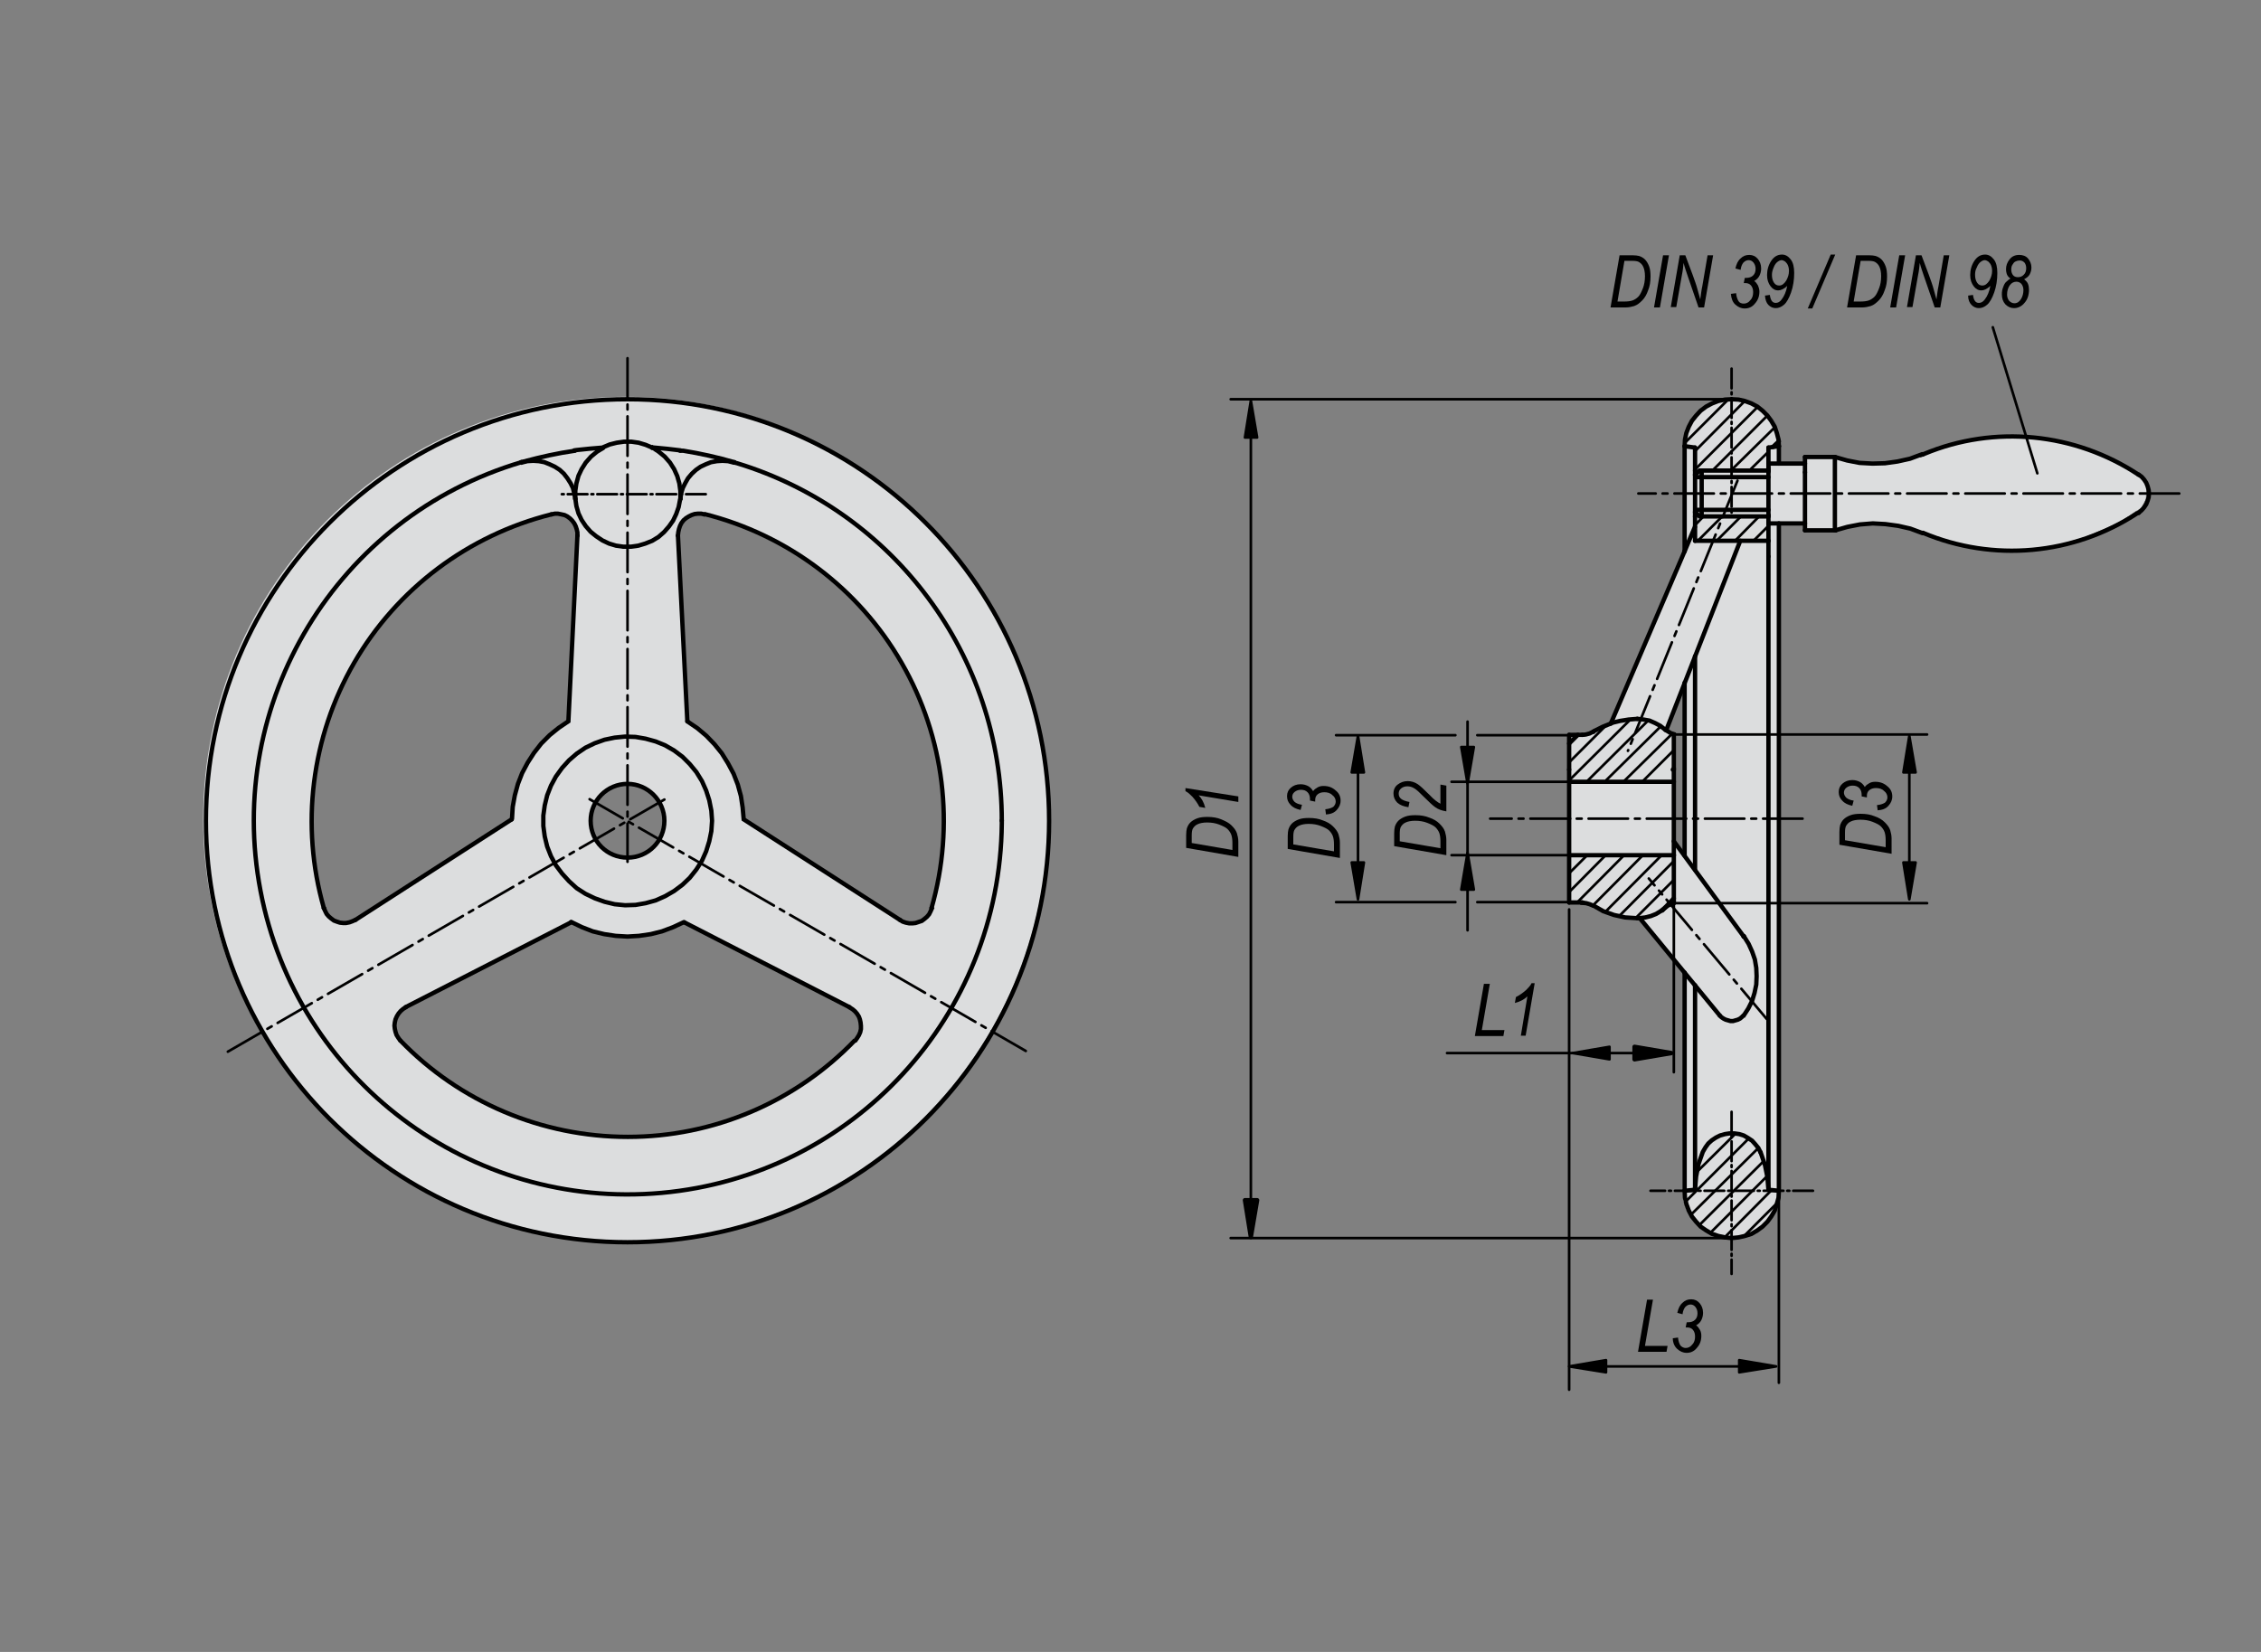 <?xml version="1.0" encoding="utf-8"?>
<!-- Generator: Adobe Illustrator 16.0.3, SVG Export Plug-In . SVG Version: 6.00 Build 0)  -->
<!DOCTYPE svg PUBLIC "-//W3C//DTD SVG 1.1//EN" "http://www.w3.org/Graphics/SVG/1.1/DTD/svg11.dtd">
<svg version="1.1" id="K0160-06273-2080X10" xmlns="http://www.w3.org/2000/svg" xmlns:xlink="http://www.w3.org/1999/xlink"
	 x="0px" y="0px" width="650px" height="475px" viewBox="0 0 650 475" enable-background="new 0 0 650 475" xml:space="preserve">
<rect x="0" y="0" width="650" height="475" fill="#808080" stroke="none"/>
<path fill="#FFFFFF" d="M617.3,139.3l-0.7-1.6l-2-1.4l-3.2-2.1l-4-2l-4.7-1.9l-4.7-1.9L593,127l-5.2-0.8l-5.8-0.8l-4.8-0.2l-4.9,0.6
	l-4.1,0.2l-3.5,0.7l-3.3,0.9l-4.2,1.3l-4.9,1.6l-4.4,1.6l-4.2,0.8l-4.7,0.4l-4.4-0.2l-4.4-1l-2.6-0.7l-2.2-0.1h-6.1l-0.6,2.1
	l-7.4-0.2l-0.1-4.1l0.1-3.1l-0.9-3.4l-1.5-1.8l-2.1-2.7l-2.4-1.7l-3-1.1l-3.5-0.7l-3.7,0.3l-2.5,1.1l-2.7,1.7l-2,2.3l-1.6,2.1
	l-0.9,2.8l-0.4,3.1l0.3,29.8l-8,18.7l-13.1,31.2l-3,1.2l-2.3,1.4l-2.9,0.6l-4.1-0.1v2v33l0.1,13.4h3.4l3.3,1.2l3.2,1.6l3.9,1.1
	l3.5,0.6l3.1,0.2l12.7,16l-0.3,8.2l-0.1,54.3l0.2,2.9l0.8,2.4l1.4,2.1l1.2,1.7l1.6,1.3l1.5,1.4l2.7,0.9l2.3,0.7l2.2,0.2l2.3-0.2
	l2.5-0.8l2.4-1.4l2.1-1.7l1.8-2.4l1.4-2.2l0.7-3.7l0.2-34.8l-0.2-44.1l0.1-56.3l-0.1-36.1v-22.2l7.5,0.2l0.1,2l9.1,0.1l1.8-0.7
	l2.2-0.7l2.4-0.2l3.5-0.7l3.3,0.2l3.4,0.6l2.5,0.4l2.4,0.9l2.4,0.7l3.2,1l4,1.8l4.4,0.9l4.3,0.9l3.8,0.3l3.5,0.4l4.4-0.1l3.4-0.1
	l5.2-0.6l5.6-1.3l5.9-1.7l5.9-2.5l4.2-1.9l2.8-1.8l1.7-1.2l1.7-1l1.3-2.5l0.1-2.3L617.3,139.3z M481.4,242.4v-31.1l-1.6-1l-0.9-0.8
	l5-11.6l0.1,47.6L481.4,242.4z"/>
<path fill="#DCDDDE" d="M617.3,139.3l-0.7-1.6l-2-1.4l-3.2-2.1l-4-2l-4.7-1.9l-4.7-1.9L593,127l-5.2-0.8l-5.8-0.8l-4.8-0.2l-4.9,0.6
	l-4.1,0.2l-3.5,0.7l-3.3,0.9l-4.2,1.3l-4.9,1.6l-4.4,1.6l-4.2,0.8l-4.7,0.4l-4.4-0.2l-4.4-1l-2.6-0.7l-2.2-0.1h-6.1l-0.6,2.1
	l-7.4-0.2l-0.1-4.1l0.1-3.1l-0.9-3.4l-1.5-1.8l-2.1-2.7l-2.4-1.7l-3-1.1l-3.5-0.7l-3.7,0.3l-2.5,1.1l-2.7,1.7l-2,2.3l-1.6,2.1
	l-0.9,2.8l-0.4,3.1l0.3,29.8l-8,18.7l-13.1,31.2l-3,1.2l-2.3,1.4l-2.9,0.6l-4.1-0.1v2v33l0.1,13.4h3.4l3.3,1.2l3.2,1.6l3.9,1.1
	l3.5,0.6l3.1,0.2l12.7,16l-0.3,8.2l-0.1,54.3l0.2,2.9l0.8,2.4l1.4,2.1l1.2,1.7l1.6,1.3l1.5,1.4l2.7,0.9l2.3,0.7l2.2,0.2l2.3-0.2
	l2.5-0.8l2.4-1.4l2.1-1.7l1.8-2.4l1.4-2.2l0.7-3.7l0.2-34.8l-0.2-44.1l0.1-56.3l-0.1-36.1v-22.2l7.5,0.2l0.1,2l9.1,0.1l1.8-0.7
	l2.2-0.7l2.4-0.2l3.5-0.7l3.3,0.2l3.4,0.6l2.5,0.4l2.4,0.9l2.4,0.7l3.2,1l4,1.8l4.4,0.9l4.3,0.9l3.8,0.3l3.5,0.4l4.4-0.1l3.4-0.1
	l5.2-0.6l5.6-1.3l5.9-1.7l5.9-2.5l4.2-1.9l2.8-1.8l1.7-1.2l1.7-1l1.3-2.5l0.1-2.3L617.3,139.3z M481.4,242.4v-31.1l-1.6-1l-0.9-0.8
	l5-11.6l0.1,47.6L481.4,242.4z"/>
<line fill="none" stroke="#000000" stroke-width="1.25" stroke-linecap="round" stroke-miterlimit="1.5" x1="484.3" y1="158.5" x2="484.3" y2="128.3"/>
<polyline fill="none" stroke="#000000" stroke-width="1.25" stroke-linecap="round" stroke-miterlimit="1.5" points="511.4,128.3 
	511.3,126.4 510.8,124.5 510.2,122.7 509.2,121 508.1,119.5 506.7,118.1 505.2,116.9 503.5,116 501.6,115.3 499.8,114.9 
	497.8,114.8 495.9,114.9 494,115.3 492.2,116 490.5,116.9 488.9,118.1 487.6,119.5 486.4,121 485.5,122.7 484.8,124.5 484.4,126.4 
	484.3,128.3 "/>
<line fill="none" stroke="#000000" stroke-width="1.25" stroke-linecap="round" stroke-miterlimit="1.5" x1="511.4" y1="342.4" x2="511.4" y2="150.5"/>
<line fill="none" stroke="#000000" stroke-width="1.25" stroke-linecap="round" stroke-miterlimit="1.5" x1="511.4" y1="133.3" x2="511.4" y2="128.3"/>
<polyline fill="none" stroke="#000000" stroke-width="1.25" stroke-linecap="round" stroke-miterlimit="1.5" points="484.3,342.4 
	484.4,344.4 484.8,346.2 485.5,348.1 486.4,349.8 487.6,351.3 488.9,352.7 490.5,353.8 492.2,354.8 494,355.4 495.9,355.8 
	497.8,356 499.8,355.8 501.6,355.4 503.5,354.8 505.2,353.8 506.7,352.7 508.1,351.3 509.2,349.8 510.2,348.1 510.8,346.2 
	511.3,344.4 511.4,342.4 "/>
<line fill="none" stroke="#000000" stroke-width="1.25" stroke-linecap="round" stroke-miterlimit="1.5" x1="484.3" y1="279.7" x2="484.3" y2="342.4"/>
<line fill="none" stroke="#000000" stroke-width="1.25" stroke-linecap="round" stroke-miterlimit="1.5" x1="484.3" y1="196.3" x2="484.3" y2="246"/>
<polyline fill="none" stroke="#000000" stroke-width="1.25" stroke-linecap="round" stroke-miterlimit="1.5" points="506.1,331.3 
	505.5,330.1 504.6,329 503.7,328 502.5,327.2 501.3,326.5 500,326.1 498.6,325.9 497.2,325.9 495.9,326.1 494.5,326.5 493.3,327.1 
	492.1,327.9 491.1,328.8 490.3,329.9 489.6,331.1 489.5,331.3 488.3,334.7 487.6,338.3 487.3,341.9 487.3,342.1 "/>
<polyline fill="none" stroke="#000000" stroke-width="1.25" stroke-linecap="round" stroke-miterlimit="1.5" points="508.4,342.1 
	508.1,338.5 507.4,335 506.2,331.5 506.1,331.3 "/>
<line fill="none" stroke="#000000" stroke-width="1.25" stroke-linecap="round" stroke-miterlimit="1.5" x1="508.4" y1="342.1" x2="511.4" y2="342.4"/>
<line fill="none" stroke="#000000" stroke-width="1.25" stroke-linecap="round" stroke-miterlimit="1.5" x1="487.3" y1="342.1" x2="484.3" y2="342.4"/>
<line fill="none" stroke="#000000" stroke-width="1.25" stroke-linecap="round" stroke-miterlimit="1.5" x1="508.4" y1="128.7" x2="511.4" y2="128.3"/>
<line fill="none" stroke="#000000" stroke-width="1.25" stroke-linecap="round" stroke-miterlimit="1.5" x1="484.3" y1="128.3" x2="487.3" y2="128.7"/>
<line fill="none" stroke="#000000" stroke-width="1.25" stroke-linecap="round" stroke-miterlimit="1.5" x1="508.4" y1="342.1" x2="508.4" y2="160"/>
<line fill="none" stroke="#000000" stroke-width="1.25" stroke-linecap="round" stroke-miterlimit="1.5" x1="487.3" y1="135.3" x2="487.3" y2="128.7"/>
<line fill="none" stroke="#000000" stroke-width="1.25" stroke-linecap="round" stroke-miterlimit="1.5" x1="451.1" y1="235.4" x2="451.1" y2="245.9"/>
<line fill="none" stroke="#000000" stroke-width="1.25" stroke-linecap="round" stroke-miterlimit="1.5" x1="451.1" y1="259.5" x2="454.9" y2="259.5"/>
<line fill="none" stroke="#000000" stroke-width="1.25" stroke-linecap="round" stroke-miterlimit="1.5" x1="481.2" y1="259.7" x2="481.2" y2="245.9"/>
<line fill="none" stroke="#000000" stroke-width="1.25" stroke-linecap="round" stroke-miterlimit="1.5" x1="451.1" y1="211.3" x2="451.1" y2="221.3"/>
<line fill="none" stroke="#000000" stroke-width="1.25" stroke-linecap="round" stroke-miterlimit="1.5" x1="451.1" y1="245.9" x2="481.2" y2="245.9"/>
<line fill="none" stroke="#000000" stroke-width="1.25" stroke-linecap="round" stroke-miterlimit="1.5" x1="481.2" y1="224.8" x2="451.1" y2="224.8"/>
<line fill="none" stroke="#000000" stroke-width="1.25" stroke-linecap="round" stroke-miterlimit="1.5" x1="451.1" y1="245.9" x2="451.1" y2="259.5"/>
<polyline fill="none" stroke="#000000" stroke-width="1.25" stroke-linecap="round" stroke-miterlimit="1.5" points="481.2,245.9 
	481.2,224.8 481.2,221.3 "/>
<line fill="none" stroke="#000000" stroke-width="1.25" stroke-linecap="round" stroke-miterlimit="1.5" x1="451.1" y1="224.8" x2="451.1" y2="235.4"/>
<line fill="none" stroke="#000000" stroke-width="1.25" stroke-linecap="round" stroke-miterlimit="1.5" x1="487.3" y1="188.7" x2="487.3" y2="250.1"/>
<line fill="none" stroke="#000000" stroke-width="1.25" stroke-linecap="round" stroke-miterlimit="1.5" x1="508.4" y1="160" x2="508.4" y2="155.5"/>
<polyline fill="none" stroke="#000000" stroke-width="1.25" stroke-linecap="round" stroke-miterlimit="1.5" points="470.7,264 
	471.3,264 471.4,264 "/>
<polyline fill="none" stroke="#000000" stroke-width="1.25" stroke-linecap="round" stroke-miterlimit="1.5" points="458.1,260.4 
	460.9,262 464,263.1 467.2,263.8 470.4,264 470.7,264 "/>
<polyline fill="none" stroke="#000000" stroke-width="1.25" stroke-linecap="round" stroke-miterlimit="1.5" points="481.2,259.7 
	480.3,260 479.5,260.4 478.7,261 478.7,261 "/>
<polyline fill="none" stroke="#000000" stroke-width="1.25" stroke-linecap="round" stroke-miterlimit="1.5" points="458,260.4 
	457,260 456,259.7 454.9,259.6 454.9,259.5 "/>
<polyline fill="none" stroke="#000000" stroke-width="1.25" stroke-linecap="round" stroke-miterlimit="1.5" points="470.7,206.7 
	468.2,206.9 465.7,207.3 463.2,207.9 463.1,208 "/>
<polyline fill="none" stroke="#000000" stroke-width="1.25" stroke-linecap="round" stroke-miterlimit="1.5" points="454.9,211.3 
	455.9,211.2 457,210.9 458,210.4 458.1,210.4 "/>
<line fill="none" stroke="#000000" stroke-width="1.25" stroke-linecap="round" stroke-miterlimit="1.5" x1="454.9" y1="211.3" x2="451.1" y2="211.3"/>
<polyline fill="none" stroke="#000000" stroke-width="1.25" stroke-linecap="round" stroke-miterlimit="1.5" points="478.7,209.8 
	479.5,210.3 480.3,210.8 481.2,211.1 481.2,211.2 "/>
<polyline fill="none" stroke="#000000" stroke-width="1.25" stroke-linecap="round" stroke-miterlimit="1.5" points="478.7,209.8 
	477.3,208.7 475.8,207.9 474.2,207.2 472.5,206.9 470.8,206.7 470.7,206.7 "/>
<polyline fill="none" stroke="#000000" stroke-width="1.25" stroke-linecap="round" stroke-miterlimit="1.5" points="494.4,292 
	494.9,292.5 495.5,292.9 496.1,293.2 496.8,293.4 497.5,293.6 498.2,293.6 498.9,293.4 499.6,293.2 500.2,292.9 500.7,292.5 
	501.2,292 501.3,292 502.6,290 503.7,287.8 504.4,285.5 504.9,283.1 505,280.7 504.9,278.3 504.5,275.9 503.7,273.6 502.7,271.4 
	501.4,269.3 501.3,269.3 "/>
<line fill="none" stroke="#000000" stroke-width="1.25" stroke-linecap="round" stroke-miterlimit="1.5" x1="471.4" y1="264" x2="484.3" y2="279.7"/>
<line fill="none" stroke="#000000" stroke-width="1.25" stroke-linecap="round" stroke-miterlimit="1.5" x1="501.3" y1="269.3" x2="481.2" y2="241.9"/>
<line fill="none" stroke="#000000" stroke-width="1.25" stroke-linecap="round" stroke-miterlimit="1.5" x1="501.3" y1="269.3" x2="501.3" y2="269.3"/>
<line fill="none" stroke="#000000" stroke-width="1.25" stroke-linecap="round" stroke-miterlimit="1.5" x1="501.3" y1="269.3" x2="501.3" y2="269.2"/>
<line fill="none" stroke="#000000" stroke-width="1.25" stroke-linecap="round" stroke-miterlimit="1.5" x1="487.3" y1="342.1" x2="487.3" y2="283.3"/>
<line fill="none" stroke="#000000" stroke-width="1.25" stroke-linecap="round" stroke-miterlimit="1.5" x1="487.3" y1="155.5" x2="500.3" y2="155.5"/>
<polyline fill="none" stroke="#000000" stroke-width="1.25" stroke-linecap="round" stroke-miterlimit="1.5" points="463.2,208 
	460.7,209 458.3,210.2 458.1,210.4 "/>
<line fill="none" stroke="#000000" stroke-width="1.25" stroke-linecap="round" stroke-miterlimit="1.5" x1="484.3" y1="158.5" x2="463.1" y2="208"/>
<line fill="none" stroke="#000000" stroke-width="1.25" stroke-linecap="round" stroke-miterlimit="1.5" x1="484.3" y1="279.7" x2="494.4" y2="292"/>
<polyline fill="none" stroke="#000000" stroke-width="1.25" stroke-linecap="round" stroke-miterlimit="1.5" points="471.4,264 
	473,263.8 474.6,263.4 476.1,262.8 477.4,262 478.7,261 478.7,261 "/>
<polyline fill="none" stroke="#000000" stroke-width="1.25" stroke-linecap="round" stroke-miterlimit="1.5" points="479,210 
	500.3,155.5 508.4,155.5 "/>
<polyline fill="none" stroke="#000000" stroke-width="1.25" stroke-linecap="round" stroke-miterlimit="1.5" points="487.3,155.5 
	487.3,151.4 484.3,158.5 "/>
<line fill="none" stroke="#000000" stroke-width="1.25" stroke-linecap="round" stroke-miterlimit="1.5" x1="508.4" y1="155.5" x2="508.4" y2="150.5"/>
<line fill="none" stroke="#000000" stroke-width="1.25" stroke-linecap="round" stroke-miterlimit="1.5" x1="487.3" y1="148.5" x2="487.3" y2="147.2"/>
<line fill="none" stroke="#000000" stroke-width="1.25" stroke-linecap="round" stroke-miterlimit="1.5" x1="487.3" y1="136.6" x2="487.3" y2="135.3"/>
<line fill="none" stroke="#000000" stroke-width="1.25" stroke-linecap="round" stroke-miterlimit="1.5" x1="487.3" y1="151.4" x2="487.3" y2="148.5"/>
<line fill="none" stroke="#000000" stroke-width="1.25" stroke-linecap="round" stroke-miterlimit="1.5" x1="508.4" y1="133.3" x2="508.4" y2="128.7"/>
<line fill="none" stroke="#000000" stroke-width="1.25" stroke-linecap="round" stroke-miterlimit="1.5" x1="451.1" y1="221.3" x2="451.1" y2="224.8"/>
<line fill="none" stroke="#000000" stroke-width="1.25" stroke-linecap="round" stroke-miterlimit="1.5" x1="481.2" y1="221.3" x2="481.2" y2="211.2"/>
<line fill="none" stroke="#000000" stroke-width="1.25" stroke-linecap="round" stroke-miterlimit="1.5" x1="518.9" y1="131.4" x2="527.5" y2="131.4"/>
<polyline fill="none" stroke="#000000" stroke-width="1.25" stroke-linecap="round" stroke-miterlimit="1.5" points="518.9,152.5 
	527.5,152.5 527.5,131.4 "/>
<path fill="none" stroke="#000000" stroke-width="1.25" stroke-linecap="round" stroke-miterlimit="1.5" d="M614.8,136.5
	c-18.3-12.1-41.4-14.4-61.6-6l-0.4,0.2"/>
<polyline fill="none" stroke="#000000" stroke-width="1.25" stroke-linecap="round" stroke-miterlimit="1.5" points="614.9,147.4 
	615.7,146.7 616.4,145.9 617,145 617.4,144 617.7,143 617.8,141.9 617.7,140.9 617.4,139.8 617,138.8 616.4,137.9 615.7,137.1 
	614.9,136.5 614.8,136.5 "/>
<line fill="none" stroke="#000000" stroke-width="1.25" stroke-linecap="round" stroke-miterlimit="1.5" x1="518.9" y1="152.5" x2="518.9" y2="135.8"/>
<line fill="none" stroke="#000000" stroke-width="1.25" stroke-linecap="round" stroke-miterlimit="1.5" x1="508.4" y1="133.3" x2="518.9" y2="133.3"/>
<line fill="none" stroke="#000000" stroke-width="1.25" stroke-linecap="round" stroke-miterlimit="1.5" x1="508.4" y1="150.5" x2="518.9" y2="150.5"/>
<line fill="none" stroke="#000000" stroke-width="1.25" stroke-linecap="round" stroke-miterlimit="1.5" x1="508.4" y1="148.2" x2="508.4" y2="148.5"/>
<line fill="none" stroke="#000000" stroke-width="1.25" stroke-linecap="round" stroke-miterlimit="1.5" x1="508.4" y1="148.2" x2="508.4" y2="148.1"/>
<polyline fill="none" stroke="#000000" stroke-width="1.25" stroke-linecap="round" stroke-miterlimit="1.5" points="527.5,131.4 
	531,132.4 534.6,133.1 538.3,133.3 541.9,133.2 545.5,132.7 549.1,131.9 552.6,130.6 552.8,130.6 552.1,130.9 "/>
<polyline fill="none" stroke="#000000" stroke-width="1.25" stroke-linecap="round" stroke-miterlimit="1.5" points="527.6,152.5 
	531.1,151.5 534.7,150.8 538.4,150.5 542,150.7 545.7,151.2 549.2,152 552.7,153.3 552.8,153.3 "/>
<path fill="none" stroke="#000000" stroke-width="1.25" stroke-linecap="round" stroke-miterlimit="1.5" d="M552.8,153.2
	c20.2,8.5,43.3,6.4,61.6-5.6l0.4-0.1"/>
<line fill="none" stroke="#000000" stroke-width="1.25" stroke-linecap="round" stroke-miterlimit="1.5" x1="518.9" y1="135.8" x2="518.9" y2="131.4"/>
<polyline fill="none" stroke="#000000" stroke-width="1.25" stroke-linecap="round" stroke-miterlimit="1.5" points="508.4,134.4 
	508.4,135.3 508.4,148.1 "/>
<polyline fill="none" stroke="#000000" stroke-width="1.25" stroke-linecap="round" stroke-miterlimit="1.5" points="508.4,135.3 
	488.6,135.3 487.3,136.6 487.3,147.2 488.6,148.5 508.4,148.5 "/>
<line fill="none" stroke="#000000" stroke-width="1.25" stroke-linecap="round" stroke-miterlimit="1.5" x1="489.2" y1="135.3" x2="489.2" y2="148.5"/>
<line fill="none" stroke="#000000" stroke-width="1.25" stroke-linecap="round" stroke-miterlimit="1.5" x1="508.4" y1="148.5" x2="508.4" y2="150.5"/>
<line fill="none" stroke="#000000" stroke-width="1.25" stroke-linecap="round" stroke-miterlimit="1.5" x1="508.4" y1="135.3" x2="508.4" y2="135.7"/>
<line fill="none" stroke="#000000" stroke-width="1.25" stroke-linecap="round" stroke-miterlimit="1.5" x1="508.4" y1="135.3" x2="508.4" y2="133.3"/>
<line fill="none" stroke="#000000" stroke-width="0.75" stroke-linecap="round" stroke-miterlimit="1.5" x1="501.2" y1="355.6" x2="511" y2="345.8"/>
<line fill="none" stroke="#000000" stroke-width="0.75" stroke-linecap="round" stroke-miterlimit="1.5" x1="509.3" y1="342.2" x2="495.7" y2="355.9"/>
<line fill="none" stroke="#000000" stroke-width="0.75" stroke-linecap="round" stroke-miterlimit="1.5" x1="491.6" y1="354.6" x2="508.1" y2="338.1"/>
<line fill="none" stroke="#000000" stroke-width="0.75" stroke-linecap="round" stroke-miterlimit="1.5" x1="507.1" y1="333.8" x2="488.5" y2="352.3"/>
<line fill="none" stroke="#000000" stroke-width="0.75" stroke-linecap="round" stroke-miterlimit="1.5" x1="486.1" y1="349.3" x2="505.5" y2="330.1"/>
<line fill="none" stroke="#000000" stroke-width="0.75" stroke-linecap="round" stroke-miterlimit="1.5" x1="502.8" y1="327.3" x2="484.6" y2="345.5"/>
<line fill="none" stroke="#000000" stroke-width="0.75" stroke-linecap="round" stroke-miterlimit="1.5" x1="487.8" y1="337" x2="499" y2="325.9"/>
<line fill="none" stroke="#000000" stroke-width="1.25" stroke-linecap="round" stroke-miterlimit="1.5" x1="481.2" y1="258.3" x2="477.9" y2="261.8"/>
<line fill="none" stroke="#000000" stroke-width="0.75" stroke-linecap="round" stroke-miterlimit="1.5" x1="470.2" y1="264" x2="481.2" y2="253"/>
<line fill="none" stroke="#000000" stroke-width="0.75" stroke-linecap="round" stroke-miterlimit="1.5" x1="481.2" y1="247.6" x2="465.4" y2="263.5"/>
<line fill="none" stroke="#000000" stroke-width="0.75" stroke-linecap="round" stroke-miterlimit="1.5" x1="461.5" y1="262.2" x2="477.7" y2="245.9"/>
<line fill="none" stroke="#000000" stroke-width="0.75" stroke-linecap="round" stroke-miterlimit="1.5" x1="472.3" y1="245.9" x2="457.9" y2="260.4"/>
<line fill="none" stroke="#000000" stroke-width="0.75" stroke-linecap="round" stroke-miterlimit="1.5" x1="453.4" y1="259.5" x2="466.9" y2="245.9"/>
<line fill="none" stroke="#000000" stroke-width="0.75" stroke-linecap="round" stroke-miterlimit="1.5" x1="461.6" y1="245.9" x2="451.1" y2="256.5"/>
<line fill="none" stroke="#000000" stroke-width="0.75" stroke-linecap="round" stroke-miterlimit="1.5" x1="451.1" y1="251.1" x2="456.3" y2="245.9"/>
<line fill="none" stroke="#000000" stroke-width="1.25" stroke-linecap="round" stroke-miterlimit="1.5" x1="480.9" y1="221.3" x2="481.2" y2="221"/>
<line fill="none" stroke="#000000" stroke-width="0.75" stroke-linecap="round" stroke-miterlimit="1.5" x1="481.2" y1="215.7" x2="472.3" y2="224.6"/>
<line fill="none" stroke="#000000" stroke-width="0.75" stroke-linecap="round" stroke-miterlimit="1.5" x1="466.9" y1="224.6" x2="480.7" y2="211"/>
<line fill="none" stroke="#000000" stroke-width="0.75" stroke-linecap="round" stroke-miterlimit="1.5" x1="477.5" y1="208.8" x2="461.8" y2="224.3"/>
<line fill="none" stroke="#000000" stroke-width="0.75" stroke-linecap="round" stroke-miterlimit="1.5" x1="456.5" y1="224.4" x2="473.8" y2="207.2"/>
<line fill="none" stroke="#000000" stroke-width="0.75" stroke-linecap="round" stroke-miterlimit="1.5" x1="468.8" y1="206.8" x2="451.1" y2="224.4"/>
<line fill="none" stroke="#000000" stroke-width="0.75" stroke-linecap="round" stroke-miterlimit="1.5" x1="451.1" y1="219.2" x2="461.8" y2="208.5"/>
<line fill="none" stroke="#000000" stroke-width="1.25" stroke-linecap="round" stroke-miterlimit="1.5" x1="453.6" y1="211.3" x2="451.1" y2="213.8"/>
<line fill="none" stroke="#000000" stroke-width="0.75" stroke-linecap="round" stroke-miterlimit="1.5" x1="504.1" y1="155.5" x2="508.4" y2="151.2"/>
<line fill="none" stroke="#000000" stroke-width="0.75" stroke-linecap="round" stroke-miterlimit="1.5" x1="498.8" y1="155.5" x2="505.7" y2="148.5"/>
<line fill="none" stroke="#000000" stroke-width="0.75" stroke-linecap="round" stroke-miterlimit="1.5" x1="493.5" y1="155.5" x2="500.5" y2="148.5"/>
<line fill="none" stroke="#000000" stroke-width="1.25" stroke-linecap="round" stroke-miterlimit="1.5" x1="508.3" y1="135.3" x2="508.4" y2="135.2"/>
<line fill="none" stroke="#000000" stroke-width="0.75" stroke-linecap="round" stroke-miterlimit="1.5" x1="488.1" y1="155.5" x2="495.1" y2="148.5"/>
<line fill="none" stroke="#000000" stroke-width="0.75" stroke-linecap="round" stroke-miterlimit="1.5" x1="487.3" y1="151" x2="489.7" y2="148.5"/>
<line fill="none" stroke="#000000" stroke-width="0.75" stroke-linecap="round" stroke-miterlimit="1.5" x1="502.9" y1="135.3" x2="508.4" y2="129.9"/>
<line fill="none" stroke="#000000" stroke-width="1.25" stroke-linecap="round" stroke-miterlimit="1.5" x1="509.7" y1="128.5" x2="511.4" y2="126.9"/>
<line fill="none" stroke="#000000" stroke-width="0.75" stroke-linecap="round" stroke-miterlimit="1.5" x1="497.6" y1="135.3" x2="510.3" y2="122.8"/>
<line fill="none" stroke="#000000" stroke-width="0.75" stroke-linecap="round" stroke-miterlimit="1.5" x1="492.3" y1="135.3" x2="508.1" y2="119.5"/>
<line fill="none" stroke="#000000" stroke-width="0.75" stroke-linecap="round" stroke-miterlimit="1.5" x1="505.3" y1="117" x2="487.3" y2="135"/>
<line fill="none" stroke="#000000" stroke-width="0.75" stroke-linecap="round" stroke-miterlimit="1.5" x1="487.3" y1="129.7" x2="501.6" y2="115.3"/>
<line fill="none" stroke="#000000" stroke-width="0.75" stroke-linecap="round" stroke-miterlimit="1.5" x1="496.8" y1="114.9" x2="484.4" y2="127.3"/>
<line fill="none" stroke="#000000" stroke-width="1.25" stroke-linecap="round" stroke-miterlimit="1.5" x1="508.4" y1="137.2" x2="487.5" y2="137.2"/>
<line fill="none" stroke="#000000" stroke-width="1.25" stroke-linecap="round" stroke-miterlimit="1.5" x1="508.4" y1="146.6" x2="487.5" y2="146.6"/>
<line fill="none" stroke="#000000" stroke-width="0.75" stroke-linecap="round" stroke-miterlimit="1.5" x1="481.2" y1="259.7" x2="554" y2="259.7"/>
<line fill="none" stroke="#000000" stroke-width="0.75" stroke-linecap="round" stroke-miterlimit="1.5" x1="481.2" y1="211.2" x2="554" y2="211.2"/>
<line fill="none" stroke="#000000" stroke-width="0.75" stroke-linecap="round" stroke-miterlimit="1.5" x1="451.1" y1="245.9" x2="417.3" y2="245.9"/>
<line fill="none" stroke="#000000" stroke-width="0.75" stroke-linecap="round" stroke-miterlimit="1.5" x1="451.1" y1="224.8" x2="417.3" y2="224.8"/>
<line fill="none" stroke="#000000" stroke-width="0.75" stroke-linecap="round" stroke-miterlimit="1.5" x1="497.8" y1="356" x2="353.8" y2="356"/>
<line fill="none" stroke="#000000" stroke-width="0.75" stroke-linecap="round" stroke-miterlimit="1.5" x1="497.8" y1="114.8" x2="353.8" y2="114.8"/>
<line fill="none" stroke="#000000" stroke-width="0.75" stroke-linecap="round" stroke-miterlimit="1.5" x1="451.1" y1="261.5" x2="451.1" y2="399.6"/>
<line fill="none" stroke="#000000" stroke-width="0.75" stroke-linecap="round" stroke-miterlimit="1.5" x1="511.4" y1="342.4" x2="511.4" y2="397.6"/>
<line fill="none" stroke="#000000" stroke-width="0.75" stroke-linecap="round" stroke-miterlimit="1.5" x1="481.2" y1="241.9" x2="481.2" y2="308.3"/>
<line fill="none" stroke="#000000" stroke-width="0.75" stroke-linecap="round" stroke-miterlimit="1.5" x1="572.9" y1="94.1" x2="585.7" y2="136.1"/>
<g>
	<path d="M415.8,245.9l-15-2.6v-3.7c0-0.8,0.1-1.5,0.2-1.9c0.2-0.6,0.5-1.2,1-1.7c0.5-0.5,1.2-0.9,2-1.2c0.8-0.3,1.8-0.4,2.9-0.4
		c1.5,0,2.8,0.2,4,0.7c1.2,0.4,2.2,1,2.9,1.7s1.3,1.4,1.6,2.3c0.2,0.7,0.4,1.5,0.4,2.4V245.9z M414.1,243.9v-2
		c0-0.9-0.1-1.7-0.3-2.3c-0.2-0.6-0.6-1.2-1.1-1.7s-1.4-0.9-2.4-1.3s-2.2-0.6-3.5-0.6c-1.1,0-2.1,0.2-2.7,0.5
		c-0.7,0.3-1.1,0.8-1.4,1.3c-0.2,0.4-0.3,1-0.3,1.9v2.2L414.1,243.9z"/>
	<path d="M415.8,233.3c-1.3-0.2-2.4-0.6-3.2-1.2c-0.6-0.4-1.8-1.5-3.5-3.2c-1-1-1.8-1.8-2.5-2.2c-0.6-0.4-1.3-0.6-2-0.6
		c-0.7,0-1.3,0.2-1.8,0.6c-0.5,0.4-0.7,0.9-0.7,1.5c0,0.6,0.2,1.1,0.7,1.5s1.3,0.7,2.4,0.9l-0.3,1.5c-1.4-0.2-2.4-0.6-3.2-1.3
		c-0.7-0.7-1.1-1.6-1.1-2.6c0-1.1,0.4-2,1.2-2.6c0.8-0.6,1.7-1,2.9-1c1,0,2,0.3,2.9,0.9c0.6,0.4,1.7,1.4,3.4,3.1
		c1.2,1.3,2.3,2.1,3.1,2.5v-5.5l1.7,0.3V233.3z"/>
</g>
<line fill="none" stroke="#000000" stroke-width="0.75" stroke-linecap="round" stroke-miterlimit="1.5" x1="455.4" y1="259.4" x2="424.7" y2="259.4"/>
<line fill="none" stroke="#000000" stroke-width="0.75" stroke-linecap="round" stroke-miterlimit="1.5" x1="455.4" y1="211.4" x2="424.7" y2="211.4"/>
<line fill="none" stroke="#000000" stroke-width="0.75" stroke-linecap="round" stroke-miterlimit="1.5" x1="418.4" y1="259.4" x2="384.1" y2="259.4"/>
<line fill="none" stroke="#000000" stroke-width="0.75" stroke-linecap="round" stroke-miterlimit="1.5" x1="418.4" y1="211.4" x2="384.1" y2="211.4"/>
<line fill="none" stroke="#000000" stroke-width="0.75" stroke-linecap="round" stroke-linejoin="round" stroke-dasharray="11.339,1.984,1.417,1.984" x1="518.2" y1="235.4" x2="428.4" y2="235.4"/>
<line fill="none" stroke="#000000" stroke-width="0.75" stroke-linecap="round" stroke-linejoin="round" stroke-dasharray="11.339,1.984,1.417,1.984" x1="499.5" y1="138.2" x2="468" y2="215.9"/>
<line fill="none" stroke="#000000" stroke-width="0.75" stroke-linecap="round" stroke-linejoin="round" stroke-dasharray="11.339,1.984,1.417,1.984" x1="507.9" y1="293" x2="474" y2="252.6"/>
<line fill="none" stroke="#000000" stroke-width="0.75" stroke-linecap="round" stroke-linejoin="round" stroke-dasharray="11.339,1.984,1.417,1.984" x1="626.5" y1="141.9" x2="471" y2="141.9"/>
<line fill="none" stroke="#000000" stroke-width="0.75" stroke-linecap="round" stroke-linejoin="round" stroke-dasharray="5.669,1.134,0.567,1.134" x1="521.2" y1="342.4" x2="474.5" y2="342.4"/>
<line fill="none" stroke="#000000" stroke-width="0.75" stroke-linecap="round" stroke-linejoin="round" stroke-dasharray="5.669,1.134,0.567,1.134" x1="497.8" y1="319.7" x2="497.8" y2="366.3"/>
<line fill="none" stroke="#000000" stroke-width="0.75" stroke-linecap="round" stroke-linejoin="round" stroke-dasharray="5.669,1.134,0.567,1.134" x1="497.8" y1="106" x2="497.8" y2="147.9"/>
<line fill="none" stroke="#000000" stroke-width="0.75" stroke-linecap="round" stroke-linejoin="round" x1="359.6" y1="119" x2="359.6" y2="352.2"/>
<polyline stroke="#000000" stroke-width="0.75" stroke-linecap="round" stroke-linejoin="round" stroke-miterlimit="1.5" points="
	359.6,125.8 357.9,125.8 359.6,115.2 361.4,125.8 359.6,125.8 "/>
<polyline stroke="#000000" stroke-width="1.25" stroke-linecap="round" stroke-linejoin="round" stroke-miterlimit="1.5" points="
	359.6,345.1 361.4,345.1 359.6,355.7 357.9,345.1 359.6,345.1 "/>
<g>
	<path d="M356,246.4l-15-2.6v-3.7c0-0.8,0.1-1.5,0.2-1.9c0.2-0.6,0.5-1.2,1-1.7c0.5-0.5,1.2-0.9,2-1.2s1.8-0.4,2.9-0.4
		c1.5,0,2.8,0.2,4,0.7s2.2,1,2.9,1.7s1.3,1.4,1.6,2.3c0.2,0.7,0.4,1.5,0.4,2.4V246.4z M354.3,244.4v-2c0-0.9-0.1-1.7-0.3-2.3
		s-0.6-1.2-1.1-1.7s-1.4-0.9-2.4-1.3c-1-0.4-2.2-0.6-3.5-0.6c-1.1,0-2.1,0.2-2.7,0.5c-0.7,0.3-1.1,0.8-1.4,1.3
		c-0.2,0.4-0.3,1-0.3,1.9v2.2L354.3,244.4z"/>
	<path d="M356,230.6l-11.4-1.9c0.8,0.8,1.5,2,1.9,3.6l-1.7-0.3c-0.5-1-1.2-2-2-2.9c-0.7-0.7-1.3-1.3-2-1.6v-0.9L356,229V230.6z"/>
</g>
<g>
	<path d="M385.2,246.7l-15-2.6v-3.7c0-0.8,0.1-1.5,0.2-1.9c0.2-0.6,0.5-1.2,1-1.7c0.5-0.5,1.2-0.9,2-1.2c0.8-0.3,1.8-0.4,2.9-0.4
		c1.5,0,2.8,0.2,4,0.7c1.2,0.4,2.2,1,2.9,1.7s1.3,1.4,1.6,2.3c0.2,0.7,0.4,1.5,0.4,2.4V246.7z M383.5,244.8v-2
		c0-0.9-0.1-1.7-0.3-2.3c-0.2-0.6-0.6-1.2-1.1-1.7s-1.4-0.9-2.4-1.3s-2.2-0.6-3.5-0.6c-1.1,0-2.1,0.2-2.7,0.5
		c-0.7,0.3-1.1,0.8-1.4,1.3c-0.2,0.4-0.3,1-0.3,1.9v2.2L383.5,244.8z"/>
	<path d="M381.2,234.2l-0.2-1.5c1.1-0.1,1.8-0.4,2.3-0.7c0.4-0.4,0.7-0.9,0.7-1.5c0-0.7-0.3-1.4-1-1.9c-0.6-0.6-1.4-0.8-2.3-0.8
		c-0.8,0-1.4,0.2-1.9,0.6s-0.7,1-0.7,1.6c0,0.1,0,0.2,0,0.5l-1.5-0.3c0-0.1,0-0.3,0-0.4c0-0.8-0.2-1.5-0.7-2
		c-0.5-0.5-1.1-0.7-1.9-0.7c-0.7,0-1.3,0.2-1.8,0.6c-0.5,0.4-0.7,0.9-0.7,1.4c0,0.5,0.2,1,0.7,1.5c0.5,0.4,1.2,0.7,2.1,0.8l-0.4,1.5
		c-1.3-0.3-2.2-0.7-2.9-1.5c-0.7-0.7-1-1.5-1-2.5c0-1,0.4-1.8,1.1-2.4s1.6-1,2.8-1c0.8,0,1.5,0.2,2.1,0.5c0.6,0.3,1.1,0.8,1.5,1.5
		c0.3-0.5,0.8-0.8,1.3-1.1s1.1-0.4,1.7-0.4c1.4,0,2.5,0.4,3.5,1.3c1,0.8,1.4,1.8,1.4,2.9c0,1.1-0.4,1.9-1.1,2.7
		S382.6,234.1,381.2,234.2z"/>
</g>
<polyline fill="none" stroke="#000000" stroke-width="0.75" stroke-linecap="round" stroke-miterlimit="1.5" points="390.4,255 
	390.4,235.5 390.4,216.1 "/>
<polyline stroke="#000000" stroke-width="0.75" stroke-linecap="round" stroke-linejoin="round" stroke-miterlimit="1.5" points="
	390.4,222.1 388.6,222.1 390.4,211.6 392.1,222.1 390.4,222.1 "/>
<polyline stroke="#000000" stroke-width="0.75" stroke-linecap="round" stroke-linejoin="round" stroke-miterlimit="1.5" points="
	390.4,248 392.1,248 390.4,258.6 388.6,248 390.4,248 "/>
<g>
	<path d="M543.8,245.5l-15-2.6v-3.7c0-0.8,0.1-1.5,0.2-1.9c0.2-0.6,0.5-1.2,1-1.7c0.5-0.5,1.2-0.9,2-1.2c0.8-0.3,1.8-0.4,2.9-0.4
		c1.5,0,2.8,0.2,4,0.7c1.2,0.4,2.2,1,2.9,1.7s1.3,1.4,1.6,2.3c0.2,0.7,0.4,1.5,0.4,2.4V245.5z M542.1,243.6v-2
		c0-0.9-0.1-1.7-0.3-2.3c-0.2-0.6-0.6-1.2-1.1-1.7s-1.4-0.9-2.4-1.3s-2.2-0.6-3.5-0.6c-1.1,0-2.1,0.2-2.7,0.5
		c-0.7,0.3-1.1,0.8-1.4,1.3c-0.2,0.4-0.3,1-0.3,1.9v2.2L542.1,243.6z"/>
	<path d="M539.8,233l-0.2-1.5c1.1-0.1,1.8-0.4,2.3-0.7c0.4-0.4,0.7-0.9,0.7-1.5c0-0.7-0.3-1.4-1-1.9c-0.6-0.6-1.4-0.8-2.3-0.8
		c-0.8,0-1.4,0.2-1.9,0.6s-0.7,1-0.7,1.6c0,0.1,0,0.2,0,0.5l-1.5-0.3c0-0.1,0-0.3,0-0.4c0-0.8-0.2-1.5-0.7-2
		c-0.5-0.5-1.1-0.7-1.9-0.7c-0.7,0-1.3,0.2-1.8,0.6c-0.5,0.4-0.7,0.9-0.7,1.4c0,0.5,0.2,1,0.7,1.5c0.5,0.4,1.2,0.7,2.1,0.8l-0.4,1.5
		c-1.3-0.3-2.2-0.7-2.9-1.5c-0.7-0.7-1-1.5-1-2.5c0-1,0.4-1.8,1.1-2.4c0.7-0.6,1.6-1,2.8-1c0.8,0,1.5,0.2,2.1,0.5
		c0.6,0.3,1.1,0.8,1.5,1.5c0.3-0.5,0.8-0.8,1.3-1.1s1.1-0.4,1.7-0.4c1.4,0,2.5,0.4,3.5,1.3c1,0.8,1.4,1.8,1.4,2.9
		c0,1.1-0.4,1.9-1.1,2.7S541.2,232.9,539.8,233z"/>
</g>
<polyline fill="none" stroke="#000000" stroke-width="0.75" stroke-linecap="round" stroke-miterlimit="1.5" points="548.9,255 
	548.9,235.5 548.9,216.1 "/>
<polyline stroke="#000000" stroke-width="0.75" stroke-linecap="round" stroke-linejoin="round" stroke-miterlimit="1.5" points="
	548.9,222.1 547.2,222.1 548.9,211.6 550.7,222.1 548.9,222.1 "/>
<polyline stroke="#000000" stroke-width="0.75" stroke-linecap="round" stroke-linejoin="round" stroke-miterlimit="1.5" points="
	548.9,248 550.7,248 548.9,258.6 547.2,248 548.9,248 "/>
<g>
	<path d="M424,297.9l2.6-15h1.7l-2.3,13.3h6.5l-0.3,1.7H424z"/>
	<path d="M437.2,297.9l1.9-11.4c-0.8,0.8-2,1.5-3.6,1.9l0.3-1.7c1-0.5,2-1.2,2.9-2c0.7-0.7,1.3-1.3,1.6-2h0.9l-2.6,15.1H437.2z"/>
</g>
<polyline fill="none" stroke="#000000" stroke-width="0.75" stroke-linecap="round" stroke-miterlimit="1.5" points="416,302.8 
	466.6,302.8 478.3,302.8 "/>
<polyline stroke="#000000" stroke-width="1.25" stroke-linecap="round" stroke-linejoin="round" stroke-miterlimit="1.5" points="
	469.9,302.8 469.9,301 480.5,302.8 469.9,304.6 469.9,302.8 "/>
<polyline stroke="#000000" stroke-width="0.75" stroke-linecap="round" stroke-linejoin="round" stroke-miterlimit="1.5" points="
	462.7,302.8 462.7,304.6 452.2,302.8 462.7,301 462.7,302.8 "/>
<polyline fill="none" stroke="#000000" stroke-width="0.75" stroke-linecap="round" stroke-miterlimit="1.5" points="421.9,207.5 
	421.9,244.7 421.9,267.5 "/>
<polyline stroke="#000000" stroke-width="0.75" stroke-linecap="round" stroke-linejoin="round" stroke-miterlimit="1.5" points="
	421.9,255.8 420.1,255.8 421.9,245.2 423.7,255.8 421.9,255.8 "/>
<polyline stroke="#000000" stroke-width="0.75" stroke-linecap="round" stroke-linejoin="round" stroke-miterlimit="1.5" points="
	421.9,214.8 423.7,214.8 421.9,225.3 420.1,214.8 421.9,214.8 "/>
<polyline fill="none" stroke="#000000" stroke-width="0.75" stroke-linecap="round" stroke-miterlimit="1.5" points="452.9,392.9 
	480.9,392.9 508.9,392.9 "/>
<g>
	<path d="M470.9,388.7l2.6-15h1.7l-2.3,13.3h6.5l-0.3,1.7H470.9z"/>
	<path d="M480.9,384.8l1.5-0.2c0.1,1.1,0.4,1.8,0.7,2.3c0.4,0.4,0.9,0.7,1.5,0.7c0.7,0,1.4-0.3,1.9-1c0.6-0.6,0.8-1.4,0.8-2.3
		c0-0.8-0.2-1.4-0.6-1.9s-1-0.7-1.6-0.7c-0.1,0-0.2,0-0.5,0l0.3-1.5c0.1,0,0.3,0,0.4,0c0.8,0,1.5-0.2,2-0.7c0.5-0.5,0.7-1.1,0.7-1.9
		c0-0.7-0.2-1.3-0.6-1.8c-0.4-0.5-0.9-0.7-1.4-0.7c-0.5,0-1,0.2-1.5,0.7c-0.4,0.5-0.7,1.2-0.8,2.1l-1.5-0.4c0.3-1.3,0.7-2.2,1.5-2.9
		c0.7-0.7,1.5-1,2.5-1c1,0,1.8,0.4,2.4,1.1c0.6,0.7,1,1.6,1,2.8c0,0.8-0.2,1.5-0.5,2.1c-0.3,0.6-0.8,1.1-1.5,1.5
		c0.5,0.3,0.8,0.8,1.1,1.3s0.4,1.1,0.4,1.7c0,1.4-0.4,2.5-1.3,3.5c-0.8,1-1.8,1.4-2.9,1.4c-1.1,0-1.9-0.4-2.7-1.1
		S480.9,386.1,480.9,384.8z"/>
</g>
<polyline stroke="#000000" stroke-width="0.75" stroke-linecap="round" stroke-linejoin="round" stroke-miterlimit="1.5" points="
	500,392.9 500,391.1 510.6,392.9 500,394.6 500,392.9 "/>
<polyline stroke="#000000" stroke-width="0.75" stroke-linecap="round" stroke-linejoin="round" stroke-miterlimit="1.5" points="
	461.7,392.9 461.7,394.6 451.1,392.9 461.7,391.1 461.7,392.9 "/>
<g>
	<path d="M463,88.4l2.6-15h3.7c0.8,0,1.5,0.1,1.9,0.2c0.6,0.2,1.2,0.5,1.7,1c0.5,0.5,0.9,1.2,1.2,2s0.4,1.8,0.4,2.9
		c0,1.5-0.2,2.8-0.7,4c-0.4,1.2-1,2.2-1.7,2.9s-1.4,1.3-2.3,1.6c-0.7,0.2-1.5,0.4-2.4,0.4H463z M465,86.7h2c0.9,0,1.7-0.1,2.3-0.3
		s1.2-0.6,1.7-1.1s0.9-1.4,1.3-2.4c0.4-1,0.6-2.2,0.6-3.5c0-1.1-0.2-2.1-0.5-2.7c-0.3-0.7-0.8-1.1-1.3-1.4c-0.4-0.2-1-0.3-1.9-0.3
		H467L465,86.7z"/>
	<path d="M475.5,88.4l2.6-15h1.7l-2.6,15H475.5z"/>
	<path d="M480.3,88.4l2.6-15h1.6l2.1,5.6c0.6,1.7,1.1,3,1.4,4.2c0.2,0.8,0.5,1.8,0.8,2.9c0.2-1.3,0.3-2.6,0.6-3.9l1.5-8.8h1.6
		l-2.6,15h-1.6l-3-8.7c-0.5-1.5-1-2.9-1.3-4.1c-0.1,1-0.2,2.2-0.5,3.6l-1.6,9.1H480.3z"/>
	<path d="M497.6,84.5l1.5-0.2c0.1,1.1,0.4,1.8,0.7,2.3s0.9,0.7,1.5,0.7c0.7,0,1.4-0.3,1.9-1c0.6-0.6,0.8-1.4,0.8-2.3
		c0-0.8-0.2-1.4-0.6-1.9c-0.4-0.5-1-0.7-1.6-0.7c-0.1,0-0.2,0-0.5,0l0.3-1.5c0.1,0,0.3,0,0.4,0c0.8,0,1.5-0.2,2-0.7
		c0.5-0.5,0.7-1.1,0.7-1.9c0-0.7-0.2-1.3-0.6-1.8c-0.4-0.5-0.9-0.7-1.4-0.7c-0.5,0-1,0.2-1.5,0.7c-0.4,0.5-0.7,1.2-0.8,2.1l-1.5-0.4
		c0.3-1.3,0.7-2.2,1.5-2.9c0.7-0.7,1.5-1,2.5-1c1,0,1.8,0.4,2.4,1.1s1,1.6,1,2.8c0,0.8-0.2,1.5-0.5,2.1c-0.3,0.6-0.8,1.1-1.5,1.5
		c0.5,0.3,0.8,0.8,1.1,1.3c0.2,0.5,0.4,1.1,0.4,1.7c0,1.4-0.4,2.5-1.3,3.5c-0.8,1-1.8,1.4-2.9,1.4c-1.1,0-1.9-0.4-2.7-1.1
		S497.7,85.8,497.6,84.5z"/>
	<path d="M507.4,85l1.4-0.2c0.2,1.5,0.7,2.3,1.7,2.3c0.6,0,1.2-0.3,1.7-1c0.7-0.9,1.3-2.2,1.6-3.9c-0.5,0.5-1,0.8-1.4,1
		s-0.8,0.3-1.2,0.3c-0.9,0-1.6-0.4-2.2-1.2c-0.6-0.8-1-1.8-1-3.2c0-1.5,0.4-2.9,1.2-4.1s1.8-1.8,3.1-1.8c1,0,1.8,0.5,2.5,1.4
		s1,2.2,1,3.9c0,2-0.3,3.9-0.9,5.6c-0.6,1.7-1.3,2.9-2,3.5c-0.8,0.7-1.6,1-2.4,1c-0.8,0-1.5-0.3-2.1-0.9S507.5,86.2,507.4,85z
		 M509.4,79c0,1,0.2,1.7,0.6,2.3s0.9,0.8,1.5,0.8c0.8,0,1.4-0.5,2-1.4c0.5-0.9,0.8-1.8,0.8-2.8c0-0.6-0.1-1.1-0.3-1.6
		s-0.5-0.8-0.8-1.1c-0.3-0.2-0.7-0.4-1-0.4c-0.4,0-0.8,0.2-1.2,0.5c-0.4,0.3-0.8,0.8-1.1,1.6C509.6,77.6,509.4,78.3,509.4,79z"/>
	<path d="M519.7,88.7l6.6-15.5h1.3L521,88.7H519.7z"/>
	<path d="M531,88.4l2.6-15h3.7c0.8,0,1.5,0.1,1.9,0.2c0.6,0.2,1.2,0.5,1.7,1c0.5,0.5,0.9,1.2,1.2,2s0.4,1.8,0.4,2.9
		c0,1.5-0.2,2.8-0.7,4c-0.4,1.2-1,2.2-1.7,2.9s-1.4,1.3-2.3,1.6c-0.7,0.2-1.5,0.4-2.4,0.4H531z M532.9,86.7h2c0.9,0,1.7-0.1,2.3-0.3
		s1.2-0.6,1.7-1.1s0.9-1.4,1.3-2.4c0.4-1,0.6-2.2,0.6-3.5c0-1.1-0.2-2.1-0.5-2.7c-0.3-0.7-0.8-1.1-1.3-1.4c-0.4-0.2-1-0.3-1.9-0.3
		h-2.2L532.9,86.7z"/>
	<path d="M543.4,88.4l2.6-15h1.7l-2.6,15H543.4z"/>
	<path d="M548.2,88.4l2.6-15h1.6l2.1,5.6c0.6,1.7,1.1,3,1.4,4.2c0.2,0.8,0.5,1.8,0.8,2.9c0.2-1.3,0.3-2.6,0.6-3.9l1.5-8.8h1.6
		l-2.6,15h-1.6l-3-8.7c-0.5-1.5-1-2.9-1.3-4.1c-0.1,1-0.2,2.2-0.5,3.6l-1.6,9.1H548.2z"/>
	<path d="M565.8,85l1.4-0.2c0.2,1.5,0.7,2.3,1.7,2.3c0.6,0,1.2-0.3,1.7-1c0.7-0.9,1.3-2.2,1.6-3.9c-0.5,0.5-1,0.8-1.4,1
		s-0.8,0.3-1.2,0.3c-0.9,0-1.6-0.4-2.2-1.2c-0.6-0.8-1-1.8-1-3.2c0-1.5,0.4-2.9,1.2-4.1s1.8-1.8,3.1-1.8c1,0,1.8,0.5,2.5,1.4
		s1,2.2,1,3.9c0,2-0.3,3.9-0.9,5.6c-0.6,1.7-1.3,2.9-2,3.5c-0.8,0.7-1.6,1-2.4,1c-0.8,0-1.5-0.3-2.1-0.9S565.8,86.2,565.8,85z
		 M567.8,79c0,1,0.2,1.7,0.6,2.3s0.9,0.8,1.5,0.8c0.8,0,1.4-0.5,2-1.4c0.5-0.9,0.8-1.8,0.8-2.8c0-0.6-0.1-1.1-0.3-1.6
		s-0.5-0.8-0.8-1.1c-0.3-0.2-0.7-0.4-1-0.4c-0.4,0-0.8,0.2-1.2,0.5c-0.4,0.3-0.8,0.8-1.1,1.6C567.9,77.6,567.8,78.3,567.8,79z"/>
	<path d="M578,80.1c-0.5-0.3-0.8-0.7-1-1.1c-0.2-0.5-0.3-1-0.3-1.6c0-1,0.3-1.9,1-2.8c0.7-0.9,1.6-1.3,2.8-1.3c1,0,1.9,0.3,2.5,1
		c0.6,0.7,1,1.6,1,2.6c0,0.8-0.2,1.4-0.5,2s-0.9,1-1.6,1.4c0.5,0.4,0.9,0.8,1.1,1.3c0.2,0.5,0.3,1.1,0.3,1.7c0,1.5-0.4,2.8-1.3,3.8
		c-0.8,1-1.9,1.5-3,1.5c-1,0-1.8-0.4-2.5-1.1c-0.7-0.8-1-1.7-1-2.9c0-0.7,0.1-1.4,0.4-2.1c0.2-0.6,0.5-1.2,0.9-1.5
		S577.5,80.3,578,80.1z M577,84.7c0,0.7,0.2,1.3,0.6,1.8c0.4,0.4,0.9,0.7,1.5,0.7c0.8,0,1.4-0.4,1.9-1.2c0.5-0.8,0.7-1.7,0.7-2.6
		c0-0.7-0.2-1.3-0.6-1.8c-0.4-0.4-0.9-0.6-1.4-0.6c-0.7,0-1.4,0.3-1.9,1C577.3,82.7,577,83.6,577,84.7z M578.2,77.5
		c0,0.7,0.2,1.2,0.5,1.6c0.3,0.4,0.8,0.6,1.4,0.6c0.7,0,1.2-0.2,1.7-0.7s0.7-1.1,0.7-1.9c0-0.7-0.2-1.2-0.5-1.6
		c-0.4-0.4-0.8-0.6-1.4-0.6c-0.4,0-0.8,0.1-1.2,0.3s-0.6,0.5-0.9,1C578.3,76.5,578.2,77,578.2,77.5z"/>
</g>
<path fill="#DCDDDE" d="M179.8,114.1c-67,0-121.4,54.3-121.4,121.4c0,67,54.4,121.4,121.4,121.4c67,0,121.4-54.4,121.4-121.4
	C301.2,168.4,246.8,114.1,179.8,114.1z M176.5,226.1l3.4-0.5l4.3,0.2c0,0,6.7,2.5,6.7,10c0,7.5-5.7,10.4-10.7,10.4
	c-5,0-10.5-3.8-10.5-10.5C169.7,229,176.5,226.1,176.5,226.1z M99.7,265.3c-1.4,0.2-2.2,0-3.1-0.5c-0.9-0.5-2.1-0.8-2.6-1.7
	c-0.5-0.9-1.1-2.3-1.1-2.3s-7.9-25.3,0-49.1c7.5-22.8,10.8-24,16.8-32.6c6.1-8.6,19.9-18.6,20.8-19.1c0.9-0.5,13.3-7.9,20.6-9.9
	c7.3-2,8.2-2.9,9.4-2.6c1.2,0.3,2.9,0.9,3.8,1.9c0.9,1.1,1.6,1.7,1.7,4.7c0.1,3-2.7,53.1-2.7,53.1s-9.6,6.5-12.4,12.9
	c-4.4,10-3.8,15.6-3.8,15.6l-44.5,28.2L99.7,265.3z M247.4,296.8c-0.5,0.9-1.5,2.1-1.5,2.1s-17.9,19.6-42.4,24.8
	c-23.4,5-26.2,2.8-36.7,1.9c-10.5-0.9-26.1-7.8-27-8.3c-0.9-0.5-13.5-7.5-19-12.8c-5.4-5.3-6.7-5.6-7-6.8c-0.3-1.2-0.7-3-0.3-4.2
	c0.5-1.3,0.6-2.2,3.2-3.8c2.6-1.6,47.2-24.5,47.2-24.5s10.5,5,17.4,4.2c10.8-1.3,15.4-4.6,15.4-4.6l46.8,24.2l2.7,1.8
	c0.9,1.1,1.1,1.9,1.1,3C247.5,294.7,247.9,295.9,247.4,296.8z M267.2,262.8c-0.9,0.9-2.2,2.1-3.6,2.3c-1.3,0.2-2.2,0.6-4.9-0.9
	c-2.7-1.4-44.8-28.7-44.8-28.7s-0.9-11.6-5-17.1c-6.5-8.7-11.7-11-11.7-11l-2.3-52.7l0.2-3.2c0.6-1.3,1.1-1.9,2-2.4
	c0.9-0.6,1.8-1.4,2.8-1.4c1,0,2.6,0.2,2.6,0.2s25.9,5.8,42.6,24.4c16,17.8,15.5,21.3,19.9,30.8c4.4,9.6,6.2,26.5,6.2,27.5
	c0,1,0.2,15.5-1.7,22.8C267.7,260.7,268.1,261.9,267.2,262.8z"/>
<path fill="none" stroke="#000000" stroke-width="1.25" stroke-linecap="round" stroke-miterlimit="1.5" d="M301.6,236
	c0-66.9-54.3-121.2-121.2-121.2c-66.9,0-121.2,54.3-121.2,121.2c0,66.9,54.3,121.2,121.2,121.2C247.4,357.2,301.6,303,301.6,236"/>
<polyline fill="none" stroke="#000000" stroke-width="1.25" stroke-linecap="round" stroke-miterlimit="1.5" points="204.7,236 
	204.5,233.1 203.9,230.1 203,227.3 201.8,224.6 200.2,222 198.3,219.7 196.2,217.6 193.8,215.8 191.2,214.3 188.5,213.2 
	185.6,212.4 182.7,211.9 179.7,211.8 176.7,212.1 173.8,212.7 171,213.7 168.3,215 165.8,216.7 163.6,218.6 161.6,220.8 
	159.8,223.3 158.4,225.9 157.3,228.7 156.6,231.6 156.2,234.5 156.2,237.5 156.6,240.5 157.3,243.4 158.4,246.2 159.8,248.8 
	161.6,251.2 163.6,253.4 165.8,255.4 168.3,257 171,258.3 173.8,259.3 176.7,260 179.7,260.3 182.7,260.2 185.6,259.7 188.5,258.9 
	191.2,257.7 193.8,256.2 196.2,254.4 198.3,252.4 200.2,250 201.8,247.5 203,244.8 203.9,241.9 204.5,239 204.7,236 "/>
<path fill="none" stroke="#000000" stroke-width="1.25" stroke-linecap="round" stroke-miterlimit="1.5" d="M288,236
	c0-47.3-30.9-89-76.1-102.8l-0.8-0.2"/>
<line fill="none" stroke="#000000" stroke-width="1.25" stroke-linecap="round" stroke-miterlimit="1.5" x1="197.6" y1="207.4" x2="194.9" y2="154"/>
<polyline fill="none" stroke="#000000" stroke-width="1.25" stroke-linecap="round" stroke-miterlimit="1.5" points="202.5,147.9 
	201.6,147.7 200.6,147.7 199.7,147.8 198.8,148.1 198,148.5 197.2,149 196.5,149.6 195.9,150.4 195.5,151.2 195.2,152.1 195,153 
	194.9,153.9 194.9,154 "/>
<path fill="none" stroke="#000000" stroke-width="1.25" stroke-linecap="round" stroke-miterlimit="1.5" d="M267.8,261.1
	c6.8-23.7,3.7-49.2-8.6-70.5c-12.3-21.4-32.8-36.8-56.7-42.8l0,0.1"/>
<polyline fill="none" stroke="#000000" stroke-width="1.25" stroke-linecap="round" stroke-miterlimit="1.5" points="258.7,264.5 
	259.5,265 260.4,265.3 261.4,265.5 262.3,265.5 263.2,265.4 264.1,265.1 265,264.8 265.8,264.2 266.5,263.6 267.1,262.9 
	267.5,262.1 267.9,261.2 267.8,261.1 "/>
<polyline fill="none" stroke="#000000" stroke-width="1.25" stroke-linecap="round" stroke-miterlimit="1.5" points="258.7,264.5 
	213.8,235.6 213.5,232.2 213,228.9 212.1,225.6 210.9,222.5 209.3,219.5 207.5,216.6 205.4,214 203.1,211.6 200.5,209.4 
	197.7,207.5 197.6,207.4 "/>
<line fill="none" stroke="#000000" stroke-width="1.25" stroke-linecap="round" stroke-miterlimit="1.5" x1="147.1" y1="235.6" x2="102.2" y2="264.5"/>
<polyline fill="none" stroke="#000000" stroke-width="1.25" stroke-linecap="round" stroke-miterlimit="1.5" points="93.1,261.1 
	93.5,262 93.9,262.8 94.5,263.5 95.2,264.1 96,264.7 96.8,265 97.7,265.3 98.6,265.4 99.5,265.4 100.5,265.2 101.3,264.9 
	102.2,264.5 102.2,264.5 "/>
<path fill="none" stroke="#000000" stroke-width="1.25" stroke-linecap="round" stroke-miterlimit="1.5" d="M158.5,147.9
	c-23.9,6-44.4,21.4-56.7,42.7c-12.3,21.3-15.5,46.8-8.7,70.5"/>
<line fill="none" stroke="#000000" stroke-width="1.25" stroke-linecap="round" stroke-miterlimit="1.5" x1="93.1" y1="261.1" x2="93.1" y2="261.1"/>
<polyline fill="none" stroke="#000000" stroke-width="1.25" stroke-linecap="round" stroke-miterlimit="1.5" points="166,154 
	166,153.1 165.8,152.2 165.5,151.3 165.1,150.5 164.5,149.7 163.9,149.1 163.1,148.5 162.3,148.1 161.4,147.9 160.4,147.7 
	159.5,147.7 158.6,147.9 158.5,147.9 "/>
<polyline fill="none" stroke="#000000" stroke-width="1.25" stroke-linecap="round" stroke-miterlimit="1.5" points="166,154 
	163.4,207.4 160.6,209.3 158,211.4 155.6,213.8 153.5,216.5 151.7,219.3 150.1,222.3 148.9,225.4 148,228.7 147.4,232 147.2,235.3 
	147.1,235.6 "/>
<line fill="none" stroke="#000000" stroke-width="1.25" stroke-linecap="round" stroke-miterlimit="1.5" x1="196.7" y1="265.2" x2="244.2" y2="289.6"/>
<polyline fill="none" stroke="#000000" stroke-width="1.25" stroke-linecap="round" stroke-miterlimit="1.5" points="245.9,299.2 
	246.4,298.5 246.9,297.7 247.3,296.8 247.5,295.9 247.5,295 247.4,294 247.2,293.1 246.9,292.3 246.4,291.5 245.8,290.8 
	245.1,290.2 244.3,289.7 244.2,289.6 "/>
<path fill="none" stroke="#000000" stroke-width="1.25" stroke-linecap="round" stroke-miterlimit="1.5" d="M115.1,299.2
	c17.1,17.7,40.7,27.7,65.4,27.7c24.6,0,48.2-10,65.3-27.8l0,0.1"/>
<polyline fill="none" stroke="#000000" stroke-width="1.25" stroke-linecap="round" stroke-miterlimit="1.5" points="116.7,289.6 
	115.9,290.1 115.2,290.7 114.6,291.4 114.1,292.2 113.7,293.1 113.5,294 113.4,294.9 113.5,295.8 113.7,296.7 114,297.6 
	114.5,298.4 115,299.1 115.1,299.2 "/>
<line fill="none" stroke="#000000" stroke-width="1.25" stroke-linecap="round" stroke-miterlimit="1.5" x1="116.6" y1="289.6" x2="164.2" y2="265.2"/>
<polyline fill="none" stroke="#000000" stroke-width="1.25" stroke-linecap="round" stroke-miterlimit="1.5" points="164.2,265.1 
	167.3,266.6 170.4,267.8 173.7,268.6 177,269.1 180.4,269.3 183.7,269.1 187.1,268.6 190.3,267.8 193.5,266.6 196.5,265.2 
	196.7,265.2 "/>
<path fill="none" stroke="#000000" stroke-width="1.25" stroke-linecap="round" stroke-miterlimit="1.5" d="M165.3,129.6
	c-5,0.7-9.9,1.8-14.7,3.1l-0.8,0.2"/>
<path fill="none" stroke="#000000" stroke-width="1.25" stroke-linecap="round" stroke-miterlimit="1.5" d="M195.6,129.5
	c-2.5-0.3-5-0.6-7.5-0.8l-0.6,0l-1.9-0.8l-2-0.6l-2.1-0.3l-2.1,0l-2.1,0.3l-2,0.5l-1.9,0.8l-0.1,0.1c-2.5,0.2-5,0.4-7.5,0.7
	l-0.7,0.1"/>
<polyline fill="none" stroke="#000000" stroke-width="1.25" stroke-linecap="round" stroke-miterlimit="1.5" points="173.4,128.8 
	171.6,129.9 169.9,131.3 168.4,133 167.2,134.9 166.3,136.8 165.7,139 165.4,141.1 165.4,143.3 165.4,143.5 "/>
<polyline fill="none" stroke="#000000" stroke-width="1.25" stroke-linecap="round" stroke-miterlimit="1.5" points="195.6,143.5 
	195.8,141.9 196.3,140.3 197,138.9 197.8,137.5 198.9,136.2 200.1,135.1 201.4,134.2 202.9,133.5 204.4,132.9 206.1,132.6 
	207.7,132.5 209.3,132.6 210.9,133 211.1,132.9 "/>
<polyline fill="none" stroke="#000000" stroke-width="1.25" stroke-linecap="round" stroke-miterlimit="1.5" points="195.6,143.4 
	195.6,141.2 195.3,139 194.7,136.9 193.8,134.9 192.6,133 191.1,131.3 189.4,129.9 187.6,128.7 187.5,128.8 "/>
<path fill="none" stroke="#000000" stroke-width="1.25" stroke-linecap="round" stroke-miterlimit="1.5" d="M211.1,132.9
	c-4.8-1.4-9.7-2.5-14.7-3.3l-0.9,0"/>
<polyline fill="none" stroke="#000000" stroke-width="1.25" stroke-linecap="round" stroke-miterlimit="1.5" points="165.4,143.5 
	165.1,141.9 164.7,140.3 164,138.9 163.1,137.5 162.1,136.2 160.9,135.1 159.5,134.2 158,133.5 156.5,132.9 154.9,132.6 
	153.3,132.5 151.6,132.6 150,133 149.9,132.9 "/>
<polyline fill="none" stroke="#000000" stroke-width="1.25" stroke-linecap="round" stroke-miterlimit="1.5" points="165.4,143.4 
	165.7,145.5 166.3,147.6 167.2,149.5 168.4,151.3 169.8,152.9 171.4,154.2 173.2,155.4 175.1,156.3 177.1,156.9 179.2,157.2 
	181.4,157.2 183.5,156.9 185.5,156.3 187.5,155.5 189.3,154.4 190.9,153 192.3,151.4 193.5,149.7 194.4,147.8 195.1,145.8 
	195.5,143.7 195.6,143.5 "/>
<path fill="none" stroke="#000000" stroke-width="1.25" stroke-linecap="round" stroke-miterlimit="1.5" d="M149.9,132.9
	c-53,15.7-85.4,69.1-75,123.3c10.4,54.3,60.3,91.8,115.3,86.8c55.1-5,97.3-50.9,97.8-106.2l0-0.9"/>
<path fill="none" stroke="#000000" stroke-width="1.25" stroke-linecap="round" stroke-miterlimit="1.5" d="M191,236
	c0,5.9-4.7,10.6-10.6,10.6c-5.9,0-10.6-4.7-10.6-10.6c0-5.8,4.7-10.6,10.6-10.6C186.2,225.4,191,230.2,191,236z"/>
<line fill="none" stroke="#000000" stroke-width="0.75" stroke-linecap="round" stroke-linejoin="round" stroke-dasharray="5.669,1.134,0.567,1.134" x1="202.9" y1="142.1" x2="160.7" y2="142.1"/>
<line fill="none" stroke="#000000" stroke-width="0.75" stroke-linecap="round" stroke-linejoin="round" stroke-dasharray="11.339,1.984,1.417,1.984" x1="180.4" y1="103" x2="180.4" y2="247.8"/>
<line fill="none" stroke="#000000" stroke-width="0.75" stroke-linecap="round" stroke-linejoin="round" stroke-dasharray="11.339,1.984,1.417,1.984" x1="191" y1="229.9" x2="65.5" y2="302.4"/>
<line fill="none" stroke="#000000" stroke-width="0.75" stroke-linecap="round" stroke-linejoin="round" stroke-dasharray="11.339,1.984,1.417,1.984" x1="294.9" y1="302.2" x2="169.5" y2="229.8"/>
</svg>

